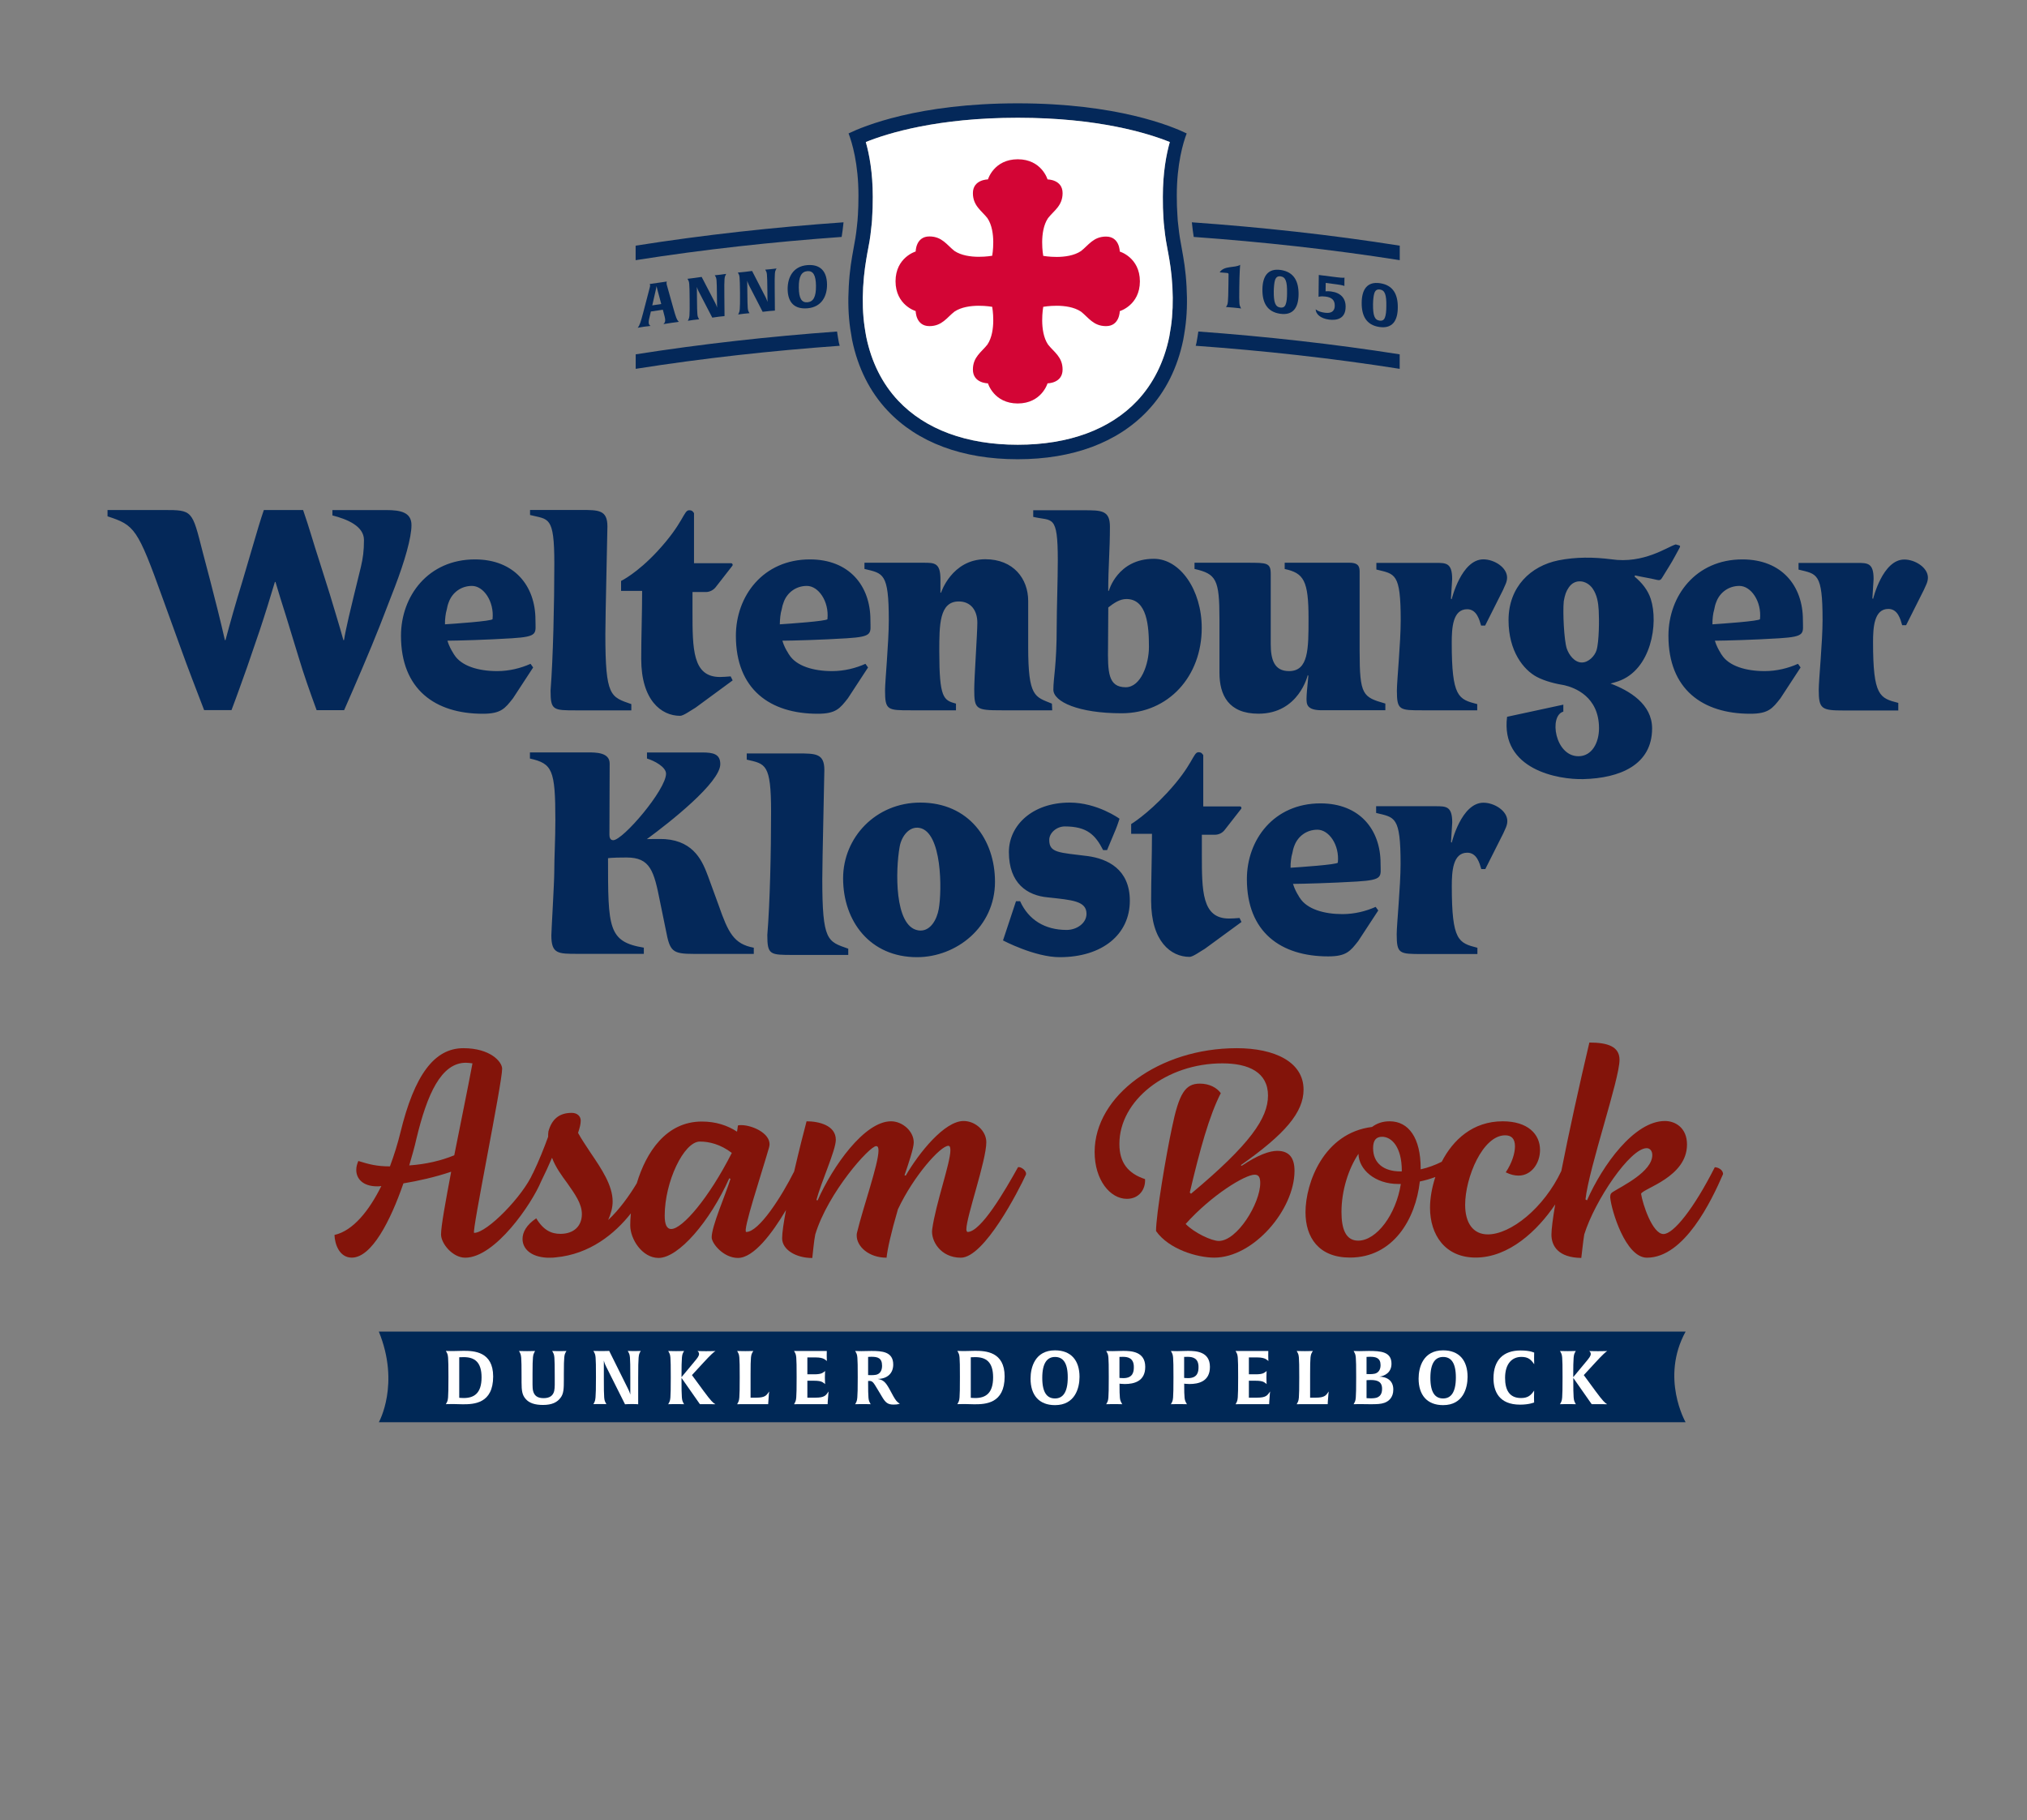 <?xml version="1.0" encoding="utf-8"?>
<!-- Generator: Adobe Illustrator 25.2.3, SVG Export Plug-In . SVG Version: 6.00 Build 0)  -->
<svg version="1.1" id="Ebene_1" xmlns="http://www.w3.org/2000/svg" xmlns:xlink="http://www.w3.org/1999/xlink" x="0px" y="0px"
	 viewBox="0 0 334.04 300" style="enable-background:new 0 0 334.04 300;" xml:space="preserve">
<rect x="0" y="0" width="334.04" height="300" fill="#808080" stroke="none"/>
<style type="text/css">
	.st0{fill:#042859;}
	.st1{fill:#FFFFFF;}
	.st2{fill:#D30535;}
	.st3{fill:#83140A;}
	.st4{fill:#002856;}
	.st5{fill:#E28F2A;}
	.st6{fill:#8C734B;}
	.st7{fill:#0069B4;}
	.st8{fill:#E18409;}
	.st9{fill:#623820;}
	.st10{fill:#E9B528;}
	.st11{fill:#A89A77;}
	.st12{fill:#2B6F4C;}
	.st13{fill:#008244;}
	.st14{fill:#006EAB;}
</style>
<g id="weiss-ueberdruck_3_">
	<g>
		<g>
			<path class="st0" d="M110.6,53.22c-0.71,0.1-1.29,0.2-1.28,0.2c0.12-0.11,0.31-0.29,0.3-0.66c0-0.3-0.13-0.75-0.28-1.31
				c-0.04-0.13-0.07-0.26-0.11-0.4c-0.66,0.09-1.31,0.19-1.97,0.29c-0.03,0.14-0.07,0.28-0.1,0.42c-0.14,0.6-0.28,1.09-0.26,1.39
				c0,0.36,0.19,0.5,0.31,0.56c0,0-0.45,0.05-1.09,0.14c-0.66,0.1-1.04,0.18-1.04,0.17c0.36-0.4,0.52-1.02,0.9-2.43
				c0.37-1.4,0.74-2.81,1.1-4.21c0.03-0.12,0.06-0.24,0.05-0.37c-0.01-0.13-0.04-0.18-0.07-0.2c0.95-0.14,1.9-0.27,2.84-0.41
				c0,0.01-0.06,0.08-0.06,0.21c0,0.13,0.02,0.24,0.05,0.36c0.36,1.3,0.73,2.59,1.09,3.89c0.37,1.31,0.54,1.88,0.9,2.18
				C111.87,53.06,111.37,53.11,110.6,53.22 M108.36,47.83c-0.11-0.4-0.15-0.62-0.16-0.68c-0.01,0.05-0.04,0.26-0.15,0.73
				c-0.19,0.82-0.37,1.63-0.56,2.45c0.49-0.07,0.99-0.14,1.48-0.22C108.77,49.35,108.57,48.59,108.36,47.83"/>
			<path class="st0" d="M119.58,45.32c-0.18,0.36-0.24,0.46-0.21,3.37l0.03,3.41c0,0-0.27,0.02-0.87,0.09
				c-0.65,0.08-1.15,0.16-1.15,0.16c-0.75-1.45-1.5-2.9-2.26-4.35c-0.17-0.33-0.26-0.69-0.28-0.71l0.02,1.97
				c0.02,2.82,0.07,2.85,0.27,3.22c0.03,0.05,0.06,0.1,0.09,0.15c0,0-0.29,0.02-0.93,0.1c-0.67,0.09-0.95,0.14-0.94,0.14
				c0.03-0.06,0.05-0.12,0.09-0.17c0.17-0.36,0.24-0.47,0.21-3.38c-0.02-2.82-0.07-2.86-0.27-3.22c-0.03-0.05-0.06-0.1-0.09-0.15
				c-0.01,0,0.36-0.03,1.23-0.15c0.73-0.1,1.11-0.16,1.11-0.16c0.75,1.45,1.5,2.9,2.26,4.35c0.18,0.35,0.26,0.66,0.28,0.71
				l-0.02-1.96c-0.03-2.82-0.06-2.86-0.27-3.22c-0.03-0.05-0.06-0.1-0.09-0.15c0,0,0.28-0.02,0.93-0.1
				c0.67-0.08,0.95-0.13,0.95-0.13C119.64,45.2,119.61,45.26,119.58,45.32"/>
			<path class="st0" d="M127.88,44.41c-0.18,0.36-0.24,0.46-0.21,3.37l0.03,3.41c0,0-0.27,0.01-0.87,0.07
				c-0.65,0.07-1.15,0.13-1.15,0.13c-0.75-1.47-1.5-2.93-2.26-4.39c-0.16-0.33-0.27-0.69-0.28-0.72c0.01,0.66,0.01,1.31,0.02,1.97
				c0.03,2.82,0.06,2.86,0.27,3.22c0.03,0.06,0.06,0.1,0.09,0.15c0,0-0.29,0.02-0.93,0.09c-0.67,0.08-0.94,0.12-0.95,0.12
				c0.03-0.06,0.06-0.11,0.09-0.17c0.17-0.36,0.24-0.46,0.22-3.37c-0.03-2.82-0.07-2.86-0.27-3.22c-0.03-0.05-0.06-0.1-0.09-0.15
				c0,0,0.36-0.02,1.24-0.12c0.74-0.08,1.11-0.14,1.11-0.14c0.75,1.46,1.51,2.92,2.26,4.39c0.17,0.35,0.26,0.66,0.28,0.72
				l-0.02-1.96c-0.03-2.82-0.07-2.86-0.27-3.22c-0.03-0.05-0.06-0.1-0.09-0.15c0,0,0.29-0.01,0.93-0.08
				c0.68-0.07,0.95-0.11,0.95-0.11C127.94,44.3,127.91,44.36,127.88,44.41"/>
			<path class="st0" d="M133.09,50.81c-2.17,0.19-3.27-0.96-3.29-3.16c-0.01-1.87,0.84-3.74,3.2-3.95c2.16-0.19,3.27,0.99,3.29,3.19
				C136.31,48.75,135.45,50.6,133.09,50.81 M133.04,44.69c-0.98,0.09-1.42,0.92-1.4,2.71c0.02,1.79,0.46,2.5,1.43,2.42
				c0.98-0.09,1.42-0.92,1.4-2.7C134.45,45.33,134,44.61,133.04,44.69"/>
			<path class="st0" d="M203.29,50.7c-0.86-0.08-1.25-0.09-1.25-0.09c0.03-0.06,0.06-0.11,0.1-0.17c0.21-0.37,0.26-0.44,0.3-3.55
				l0.02-1.66c0-0.14-0.03-0.22-0.27-0.24c-0.4-0.03-0.79-0.07-1.19-0.1c0.69-1.15,2.57-0.7,3.37-1.24c0,0-0.12,1.37-0.14,3.76
				c-0.03,2.77,0,2.82,0.21,3.26c0.03,0.06,0.06,0.12,0.09,0.18C204.54,50.84,204.17,50.78,203.29,50.7"/>
			<path class="st0" d="M219.04,52.68c-1.43-0.18-2.23-0.94-2.22-1.71c0,0,0.38,0.44,1.57,0.58c1.29,0.16,1.57-0.54,1.57-1.16
				c0.02-0.88-0.45-1.38-1.51-1.51c-0.86-0.11-1.16,0.05-1.16,0.05l0.04-3.61c0.98,0.12,1.95,0.24,2.92,0.37
				c1.17,0.15,1.32,0.07,1.32,0.06c0,0-0.02,0.2-0.02,0.67c-0.01,0.52,0,0.72,0,0.72c0,0-0.16-0.13-1.32-0.28
				c-0.58-0.08-1.17-0.15-1.76-0.23c0,0.47-0.01,0.93-0.02,1.39c0,0,0.28-0.06,0.91,0.02c1.55,0.2,2.41,1.09,2.39,2.53
				C221.75,52.55,220.29,52.83,219.04,52.68"/>
			<path class="st0" d="M227.3,53.89c-2.14-0.32-2.93-1.85-2.9-4.03c0.03-2.07,0.84-3.51,3.04-3.18c2.16,0.33,2.94,1.86,2.91,4.04
				C230.33,52.8,229.51,54.22,227.3,53.89 M227.42,47.72c-0.49-0.07-0.77,0.12-0.94,0.61c-0.13,0.43-0.2,1.08-0.21,1.79
				c-0.02,1.88,0.25,2.6,1.05,2.72c0.48,0.07,0.76-0.1,0.91-0.51c0.17-0.43,0.23-1.11,0.23-1.89
				C228.49,48.57,228.22,47.84,227.42,47.72"/>
			<path class="st0" d="M210.94,51.71c-2.14-0.32-2.93-1.85-2.9-4.03c0.03-2.07,0.84-3.51,3.04-3.18c2.16,0.33,2.94,1.86,2.92,4.04
				C213.97,50.63,213.15,52.04,210.94,51.71 M211.06,45.55c-0.49-0.07-0.77,0.12-0.94,0.61c-0.13,0.43-0.19,1.08-0.21,1.8
				c-0.02,1.88,0.25,2.6,1.05,2.72c0.48,0.07,0.76-0.1,0.91-0.51c0.17-0.42,0.23-1.11,0.23-1.89
				C212.13,46.39,211.86,45.67,211.06,45.55"/>
			<path class="st0" d="M138.24,56.46c-0.12-0.62-0.21-1.21-0.3-1.82c-11.09,0.81-22.16,2.03-33.18,3.76v2.39
				c11.17-1.76,22.38-2.99,33.62-3.8C138.33,56.82,138.28,56.65,138.24,56.46"/>
			<path class="st0" d="M139.01,36.64c-11.45,0.81-22.88,2.05-34.26,3.85v2.39c11.28-1.78,22.61-3.01,33.95-3.83
				C138.82,38.33,138.92,37.54,139.01,36.64"/>
			<path class="st0" d="M197.18,56.46c0.12-0.62,0.21-1.21,0.3-1.82c11.09,0.81,22.16,2.03,33.18,3.76v2.39
				c-11.17-1.76-22.38-2.99-33.62-3.8C197.1,56.82,197.14,56.65,197.18,56.46"/>
			<path class="st0" d="M196.41,36.64c11.45,0.81,22.88,2.05,34.26,3.85v2.39c-11.28-1.78-22.61-3.01-33.95-3.83
				C196.61,38.33,196.5,37.54,196.41,36.64"/>
			<path class="st0" d="M195.54,47.24c-0.15-2.8-0.48-4.54-0.78-6.23c-0.22-1.17-0.43-2.32-0.57-3.74
				c-0.07-0.55-0.14-1.17-0.16-1.84c-0.07-0.92-0.1-1.98-0.1-3.19c0-5.28,1.06-8.75,1.63-10.25c-2.46-1.19-11.48-4.96-27.86-4.96
				c-16.38,0-25.4,3.77-27.86,4.96c0.57,1.5,1.63,4.96,1.63,10.25c0,1.21-0.03,2.27-0.09,3.19c-0.03,0.67-0.1,1.29-0.16,1.84
				c-0.14,1.43-0.35,2.58-0.57,3.74c-0.3,1.68-0.63,3.43-0.78,6.23c-0.14,2.44-0.07,4.78,0.25,6.96c0.1,0.63,0.19,1.22,0.3,1.82
				c0.94,4.57,2.91,8.55,5.86,11.67c4.94,5.24,12.33,8,21.4,8h0.02h0.02c9.07,0,16.47-2.76,21.41-8c2.95-3.12,4.92-7.09,5.86-11.67
				c0.11-0.6,0.21-1.19,0.3-1.82C195.61,52.01,195.68,49.68,195.54,47.24 M192.97,53.8c-0.09,0.58-0.18,1.14-0.28,1.71
				c-0.86,4.17-2.64,7.72-5.27,10.53c-4.48,4.75-11.29,7.26-19.68,7.26h-0.02h-0.02c-8.39,0-15.2-2.51-19.68-7.26
				c-2.64-2.81-4.41-6.36-5.27-10.53c-0.1-0.57-0.2-1.13-0.28-1.71c-0.28-1.94-0.36-4.11-0.23-6.46c0.15-2.56,0.44-4.17,0.71-5.74
				l0.03-0.13c0.21-1.07,0.45-2.33,0.59-3.83c0.07-0.59,0.15-1.25,0.16-1.9c0.07-0.88,0.1-1.93,0.1-3.3c0-4-0.58-7.03-1.15-9.03
				c3.62-1.46,11.82-4,25.05-4c13.23,0,21.43,2.54,25.05,4c-0.57,2-1.15,5.03-1.15,9.03c0,1.37,0.02,2.41,0.09,3.3
				c0.02,0.64,0.09,1.31,0.16,1.9c0.15,1.5,0.39,2.77,0.59,3.83l0.03,0.13c0.28,1.57,0.57,3.18,0.71,5.74
				C193.33,49.69,193.25,51.86,192.97,53.8"/>
			<path class="st1" d="M192.97,53.8c-0.09,0.58-0.18,1.14-0.28,1.71c-0.86,4.17-2.64,7.72-5.27,10.53
				c-4.48,4.75-11.29,7.26-19.68,7.26h-0.02h-0.02c-8.39,0-15.2-2.51-19.68-7.26c-2.64-2.81-4.41-6.36-5.27-10.53
				c-0.1-0.57-0.2-1.13-0.28-1.71c-0.28-1.94-0.36-4.11-0.23-6.46c0.15-2.56,0.44-4.17,0.71-5.74l0.03-0.13
				c0.21-1.07,0.45-2.33,0.59-3.83c0.07-0.59,0.15-1.25,0.16-1.9c0.07-0.88,0.1-1.93,0.1-3.3c0-4-0.58-7.03-1.15-9.03
				c3.62-1.46,11.82-4,25.05-4c13.23,0,21.43,2.54,25.05,4c-0.57,2-1.15,5.03-1.15,9.03c0,1.37,0.02,2.41,0.09,3.3
				c0.02,0.64,0.09,1.31,0.16,1.9c0.15,1.5,0.39,2.77,0.59,3.83l0.03,0.13c0.28,1.57,0.57,3.18,0.71,5.74
				C193.33,49.68,193.25,51.86,192.97,53.8"/>
			<path class="st2" d="M163.51,42.15c0,0-3.95,0.73-6.22-0.79c-1.24-0.97-2.04-2.39-4.13-2.39c-2.26,0-2.26,2.48-2.26,2.48
				s-3.31,0.97-3.32,4.91c0.01,3.94,3.32,4.91,3.32,4.91s0,2.48,2.26,2.48c2.09,0,2.88-1.42,4.13-2.39
				c2.26-1.52,6.22-0.79,6.22-0.79s0.73,3.96-0.79,6.22c-0.97,1.24-2.39,2.04-2.39,4.12c0,2.27,2.48,2.27,2.48,2.27
				s0.97,3.31,4.91,3.32c3.94-0.01,4.91-3.32,4.91-3.32s2.48,0,2.48-2.27c0-2.08-1.42-2.88-2.4-4.12c-1.51-2.26-0.79-6.22-0.79-6.22
				s3.95-0.73,6.22,0.79c1.24,0.97,2.04,2.39,4.13,2.39c2.26,0,2.26-2.47,2.26-2.47s3.31-0.97,3.32-4.91
				c-0.01-3.94-3.32-4.91-3.32-4.91s0-2.47-2.26-2.47c-2.08,0-2.88,1.42-4.13,2.39c-2.27,1.52-6.22,0.79-6.22,0.79
				s-0.73-3.96,0.79-6.22c0.97-1.24,2.4-2.04,2.4-4.12c0-2.26-2.48-2.26-2.48-2.26s-0.97-3.32-4.91-3.32
				c-3.94,0.01-4.91,3.32-4.91,3.32s-2.48,0-2.48,2.26c0,2.08,1.42,2.88,2.39,4.12C164.24,38.19,163.51,42.15,163.51,42.15"/>
			<path class="st0" d="M212.75,141.74c0.05-0.43,0.12-0.81,0.22-1.12c0.07-0.43,0.19-0.88,0.36-1.29c0.58-1.5,1.99-2.58,3.78-2.58
				c1.89,0,3.66,2.51,3.36,5.42c-0.03,0.34-6.57,0.77-7.79,0.85C212.67,142.61,212.69,142.18,212.75,141.74 M205.48,144.89
				c0,8.76,5.6,12.74,13.4,12.74c2.99,0,3.64-0.86,4.95-2.53l3.3-5.04l-0.43-0.59c-1.6,0.71-3.47,1.19-5.48,1.19
				c-3.01,0-5.84-0.81-7.01-2.67c-0.05-0.07-0.15-0.19-0.22-0.36c-0.26-0.4-0.63-1.06-0.91-1.95c1.66-0.01,6.44-0.14,10.56-0.39
				c4.43-0.28,3.87-0.78,3.87-3.01c0-5.54-3.44-9.87-9.9-9.87C209.92,132.41,205.48,138.4,205.48,144.89 M239.24,138.88l-0.12-0.08
				l0.2-3.24c0-2.68-1-2.68-2.74-2.68h-9.8v1.11c3.07,0.75,4.03,0.5,4.03,8.39c0,3.65-0.64,10.01-0.64,11.6
				c0,3.26,0.44,3.26,4.26,3.26h9.04v-1.03c-3.1-0.8-4.22-1.12-4.22-10.14c0-2.43,0.16-5.53,2.55-5.53c1.59,0,2.03,1.76,2.31,2.7
				h0.66l2.96-5.88c0.28-0.67,0.67-1.27,0.67-2.04c0-1.69-2.15-3.02-3.94-3.02C240.82,132.31,239.24,138.88,239.24,138.88
				 M166.26,140.43c0,5.17,3.02,7.16,6.39,7.47c4.07,0.44,6.4,0.6,6.4,2.71c0,1.59-1.66,2.66-3.27,2.66c-3.61,0-6.28-1.67-7.67-4.73
				h-0.68l-2.14,6.46c0,0,5.22,2.76,9.34,2.76c7.02,0,11.56-3.74,11.56-9.3c0-5.25-3.74-6.92-6.92-7.36
				c-4.78-0.6-6.36-0.52-6.36-2.66c0-1.19,1.24-2.23,2.57-2.23c3.65,0,5.03,1.39,6.31,3.9h0.65l1.43-3.42
				c0.24-0.56,0.62-1.75,0.62-1.75s-3.65-2.66-8.21-2.66C170.1,132.28,166.26,136.06,166.26,140.43 M151.27,153.33
				c-3.91-0.7-3.7-9.95-3.01-13.78c0.31-1.74,1.58-3.4,3.26-3.1c3.74,0.67,3.73,10.32,3.18,13.37c-0.31,1.73-1.32,3.55-2.99,3.55
				C151.57,153.37,151.42,153.36,151.27,153.33 M138.94,144.76c0,7.09,4.45,13,12.18,13c6.48,0,12.85-4.96,12.85-12.43
				c0-6.97-4.33-13.05-12.3-13.05C144.3,132.28,138.94,138.05,138.94,144.76 M123.06,124.18v1.02c3.07,0.72,4.01,0.62,4.01,8.58
				c0,6.6-0.18,14.94-0.62,20.33c0,3.28,0.44,3.28,4.29,3.28h9.05v-1.03c-3.42-1.2-4.28-1.21-4.28-11.49
				c0-3.08,0.34-16.82,0.34-17.97c0-2.72-1.43-2.72-4.39-2.72H123.06z M106.62,124.01v1.01c1.2,0.36,3.14,1.38,3.14,2.5
				c0,2.64-7.09,10.96-8.71,10.96c-0.52,0-0.62-0.52-0.62-0.88c0-3.92,0.04-7.91,0.04-11.75c0-1.84-2.24-1.84-3.6-1.84h-9.54v1.01
				c3.67,0.84,4.19,1.79,4.19,10.14c0,3.28-0.18,6.06-0.18,8.58c0,1.72-0.48,9.71-0.48,10.43c0,3.04,1.08,3.04,4.32,3.04h10.92
				v-1.02c-5.9-0.97-5.9-3.27-5.9-14.74c0,0,0.43-0.12,3.06-0.12c3.91,0,4.51,2.21,5.52,7.33l0.96,4.68
				c0.66,3.48,1.04,3.88,4.66,3.88h9.82v-1.02c-3.29-0.61-4.21-2.46-5.81-7.05l-1.72-4.71c-0.85-2.24-2.15-5.78-7.1-6.14
				c-0.74-0.05-2.99,0-2.99,0c3.76-2.75,12.1-9.32,12.1-12.36c0-1.68-1.2-1.92-2.95-1.92H106.62z M192.31,130.7
				c-3.3,3.56-5.9,5.12-5.9,5.12v1.61h3.43c0,3.6-0.14,7.44-0.14,11.03c0,6.71,3.26,9.25,6.33,9.25c0.55,0,1.74-0.88,2.52-1.33
				l6.04-4.42l-0.32-0.66c-0.57,0.05-1.33,0.09-1.74,0.09c-4.47,0-4.47-4.55-4.47-10.67v-3.14h2.15c0.63,0,1.23-0.29,1.61-0.79
				l2.71-3.47c0.13-0.17,0.01-0.41-0.2-0.41h-6.04v-8.45c-0.19-0.28-0.32-0.48-0.8-0.48C196.6,124.01,196.63,126.05,192.31,130.7
				 M211.71,92.76v1.02c3.14,0.68,3.93,1.89,3.93,8.14c0,5.08,0,8.69-3.22,8.69c-2.46,0-3.01-1.94-3.01-4.49V94.6
				c0-1.85-0.62-1.85-3.83-1.85h-8.73v1.02c3.59,0.83,4.11,1.71,4.11,8.3v8.81c0,3.65,1.47,6.75,6.43,6.75
				c6.66,0,8.12-6.36,8.12-6.36l0.1,0.12c-0.2,1.95-0.3,3.22-0.3,3.73c0,0.91,0,1.94,2.5,1.94h10.49v-1.1
				c-3.73-1.07-4.24-1.36-4.24-8.66V94.36c0-0.76,0-1.61-1.66-1.61H211.71z M73.4,101.61c0.05-0.43,0.12-0.82,0.22-1.13
				c0.07-0.43,0.19-0.89,0.36-1.3c0.58-1.52,2-2.61,3.8-2.61c1.9,0,3.68,2.54,3.39,5.47c-0.04,0.34-6.62,0.78-7.84,0.86
				C73.32,102.5,73.34,102.06,73.4,101.61 M66.08,104.79c0,8.83,5.63,12.85,13.48,12.85c3.01,0,3.66-0.87,4.98-2.55l3.32-5.08
				l-0.43-0.6c-1.61,0.72-3.49,1.2-5.52,1.2c-3.03,0-5.87-0.82-7.05-2.69c-0.04-0.07-0.14-0.19-0.22-0.36
				c-0.26-0.41-0.63-1.07-0.91-1.96c1.68-0.01,6.48-0.14,10.62-0.4c4.46-0.28,3.89-0.79,3.89-3.04c0-5.59-3.47-9.96-9.97-9.96
				C70.56,92.2,66.08,98.24,66.08,104.79 M128.59,101.61c0.05-0.43,0.12-0.82,0.22-1.13c0.07-0.43,0.2-0.89,0.36-1.3
				c0.58-1.52,2-2.61,3.8-2.61c1.9,0,3.68,2.54,3.39,5.47c-0.04,0.34-6.62,0.78-7.85,0.86C128.51,102.5,128.54,102.06,128.59,101.61
				 M121.27,104.79c0,8.83,5.63,12.85,13.48,12.85c3.01,0,3.66-0.87,4.98-2.55l3.32-5.08l-0.43-0.6c-1.61,0.72-3.49,1.2-5.51,1.2
				c-3.03,0-5.87-0.82-7.05-2.69c-0.05-0.07-0.14-0.19-0.22-0.36c-0.27-0.41-0.64-1.07-0.91-1.96c1.68-0.01,6.48-0.14,10.62-0.4
				c4.45-0.28,3.89-0.79,3.89-3.04c0-5.59-3.47-9.96-9.97-9.96C125.75,92.2,121.27,98.24,121.27,104.79 M239.23,98.76l-0.12-0.08
				l0.2-3.23c0-2.68-0.99-2.68-2.74-2.68h-9.75v1.1c3.06,0.76,4.01,0.5,4.01,8.37c0,3.65-0.63,9.99-0.63,11.58
				c0,3.25,0.44,3.25,4.25,3.25h8.99v-1.02c-3.09-0.8-4.2-1.12-4.2-10.12c0-2.43,0.16-5.52,2.54-5.52c1.59,0,2.02,1.76,2.3,2.7h0.66
				l2.95-5.87c0.27-0.68,0.67-1.27,0.67-2.04c0-1.69-2.13-3.01-3.91-3.01C240.81,92.2,239.23,98.76,239.23,98.76 M282.27,101.61
				c0.05-0.43,0.12-0.82,0.22-1.13c0.07-0.43,0.19-0.89,0.36-1.3c0.58-1.52,2-2.61,3.8-2.61c1.9,0,3.68,2.54,3.39,5.47
				c-0.03,0.34-6.61,0.78-7.84,0.86C282.19,102.5,282.22,102.06,282.27,101.61 M274.95,104.79c0,8.83,5.64,12.85,13.48,12.85
				c3.01,0,3.66-0.87,4.98-2.55l3.32-5.08l-0.43-0.6c-1.61,0.72-3.49,1.2-5.51,1.2c-3.04,0-5.88-0.82-7.06-2.69
				c-0.05-0.07-0.15-0.19-0.22-0.36c-0.26-0.41-0.63-1.07-0.91-1.96c1.67-0.01,6.48-0.14,10.62-0.4c4.46-0.28,3.89-0.79,3.89-3.04
				c0-5.59-3.47-9.96-9.97-9.96C279.43,92.2,274.95,98.24,274.95,104.79 M308.68,98.7l-0.12-0.07l0.2-3.2
				c0-2.65-0.98-2.65-2.71-2.65h-9.66v1.1c3.03,0.75,3.96,0.49,3.96,8.3c0,3.61-0.63,9.9-0.63,11.47c0,3.22,0.43,3.45,4.2,3.45h8.91
				v-1.25c-3.06-0.79-4.16-1.11-4.16-10.02c0-2.39,0.16-5.47,2.52-5.47c1.58,0,2,1.73,2.28,2.68h0.65l2.92-5.81
				c0.28-0.67,0.67-1.26,0.67-2.03c0-1.66-2.12-2.98-3.88-2.98C310.24,92.2,308.68,98.7,308.68,98.7 M155.08,97.68h-0.1v-2.23
				c0-2.7-1.01-2.7-2.74-2.7h-9.78v1.02c3.07,0.76,4.01,0.58,4.01,8.46c0,3.65-0.62,10.04-0.62,11.59c0,3.25,0.44,3.25,4.25,3.25
				h7.44v-1.1c-2.05-0.56-2.75-0.88-2.75-8.62c0-4.33,0-8.22,3.21-8.22c1.98,0,3.06,1.47,3.06,3.49c0,1.79-0.51,9.05-0.51,10.96
				c0,3.34,0.26,3.49,4.58,3.49h8.27l-0.05-1.1c-2.8-1.15-3.91-1.04-3.91-9.34v-7.59c0-3.65-2.42-6.87-7.08-6.87
				C156.84,92.2,155.08,97.68,155.08,97.68 M258.19,106.87c-0.44-1.36-0.67-5.95-0.49-7.76c0.18-1.04,0.38-1.65,0.83-2.29
				c0.98-1.47,2.9-1.26,3.93,0.18c0.75,1.1,0.93,2.36,1,3.6c0.09,1.41,0.07,5.2-0.36,6.57c-0.3,0.97-1.33,2.02-2.42,2.02
				C259.47,109.19,258.54,107.93,258.19,106.87 M265.53,92.18c-2.89-0.37-5.84-0.4-8.73,0.18c-4.5,0.92-8.2,4.31-8.2,9.86
				c0,5.1,2.46,8.18,4.67,9.35c1.35,0.71,3.08,1.13,4.54,1.37c1.64,0.38,5.7,1.84,5.7,7.09c0,2.39-1.17,4.61-3.39,4.61
				c-3.88,0-4.89-6.68-2.49-7.35v-1.15l-9.27,2c-1.1,8.71,8.43,10.38,12.58,10.27c6.01-0.15,11.32-2.34,11.32-8.36
				c0-4.01-3.76-6.24-6.85-7.39c0.42-0.11,0.84-0.23,1.25-0.37c5.46-1.87,6.68-9.54,5.38-13.57c-0.48-1.48-1.47-2.69-2.67-3.69
				c0.04-0.07,0.06-0.13,0.06-0.2c1.53,0.35,2.14,0.39,3.66,0.75c0.38,0.09,0.6,0.02,0.79-0.31c0.73-1.23,1.52-2.38,2.18-3.64
				c1-1.92,1.12-1.59,0.09-1.9C274.75,90.15,270.87,92.97,265.53,92.18 M182.6,106.44l0.04-6.32c0.9-0.71,1.89-1.39,2.98-1.39
				c3.45,0,3.72,4.53,3.72,7.91c0,2.82-1.33,6.63-3.83,6.63C182.6,113.26,182.54,110.8,182.6,106.44 M170.27,84.1v1.09
				c3.12,0.75,4.05-0.57,4.05,7.13c0,3.26-0.18,8.12-0.18,10.86c0,6.59-0.55,8.46-0.55,10.49c0,1.99,4.15,3.89,11.23,3.89
				c7.78,0,13.22-6.12,13.22-14.06c0-6.27-3.57-11.4-7.89-11.4c-6,0-7.42,5.28-7.42,5.28h-0.1c0-3.91,0.28-6.67,0.28-10.58
				c0-2.7-1.4-2.7-4.33-2.7H170.27z M108.32,90.88c-3.35,3.61-5.97,4.87-5.97,4.87v1.64h3.47c0,3.66-0.15,7.56-0.15,11.2
				c0,6.81,3.3,9.39,6.41,9.39c0.55,0,1.76-0.89,2.55-1.35l6.11-4.49l-0.33-0.66c-0.58,0.05-1.35,0.1-1.76,0.1
				c-4.53,0-4.53-4.62-4.53-10.83v-3.17h2.18c0.64,0,1.24-0.3,1.64-0.8l2.75-3.53c0.13-0.17,0.01-0.42-0.21-0.42h-6.11v-8.25
				c-0.19-0.29-0.32-0.48-0.8-0.48C112.65,84.09,112.69,86.16,108.32,90.88 M54.78,84.05v0.9c2.43,0.62,5.2,1.76,5.2,4.05
				c0,1.82-0.17,3-0.51,4.45l-1.2,4.91c-0.28,1.12-1.32,5.43-1.58,7.14h-0.1c-0.69-2.51-1.49-5.03-2.23-7.54l-1.73-5.48
				c-1.02-3.11-1.61-5.33-2.68-8.42h-6.47c-0.5,1.45-1.12,3.5-1.92,6.27L39.89,96c-0.98,3.15-1.99,6.74-2.73,9.5h-0.1
				c-0.74-3.27-1.57-6.51-2.41-9.77l-1.26-4.79c-1.74-6.84-1.64-6.88-6.42-6.88h-0.18h-9.07v1.04c4.47,1.46,4.93,1.94,9.12,13.59
				l2.89,7.98c1.3,3.63,2.6,6.94,3.91,10.37h4.51c0.88-2.31,1.72-4.71,2.55-7.02l2.09-6.1c0.88-2.64,1.72-5.35,2.51-8h0.1
				c0.56,1.9,1.12,3.69,1.72,5.57l2.05,6.7c0.88,2.96,1.93,5.91,3.01,8.86h4.53c1.79-4.07,4.27-9.81,5.9-13.96l2.45-6.33
				c1.64-4.27,2.75-8.16,2.75-10.21c0-2.1-1.76-2.48-4.13-2.48H54.78z M87.35,84.05v0.83c3.04,0.78,4,0.06,4,7.99
				c0,6.6-0.2,15.54-0.62,20.94c0,3.27,0.42,3.27,4.28,3.27h9.03v-1.03c-3.42-1.2-4.28-1.2-4.28-11.52c0-3.03,0.34-16.63,0.34-17.76
				c0-2.72-1.44-2.72-4.38-2.72H87.35z"/>
		</g>
	</g>
</g>
<g>
	<path class="st3" d="M167.76,192.38c-2.16,3.88-6.1,10.67-8.31,10.67c-0.1,0-0.2-0.2-0.2-0.44c0-2.07,3.29-11.31,3.29-14.36
		c0-1.87-1.82-3.49-3.74-3.49c-3.15,0-7.33,5.21-9.54,9l-0.2-0.05c0.64-1.87,1.52-4.47,1.52-5.41c0-1.87-1.87-3.49-3.74-3.49
		c-4.38,0-9.59,7.38-12.1,13.03l-0.2-0.05c0.79-3,3.2-8.21,3.2-9.93c0-2.41-2.85-3.05-4.82-3.05c-0.41,1.5-1.24,4.79-2.05,8.28
		c-2.09,4.16-5.79,9.96-7.89,9.96c-0.69,0,2.56-9.74,3.74-13.87c0.05-0.2,0.1-0.39,0.1-0.59c0-1.87-2.9-3.15-4.67-3.15
		c-0.15,0-0.34,0-0.54,0.05l-0.15,1.03c-1.57-1.03-3.49-1.67-5.8-1.67c-5.9,0-9.19,5.08-10.72,10.17c-1.19,1.99-2.91,4.4-4.72,6.06
		c0.44-0.98,0.74-2.02,0.74-3.05c0-2.66-1.82-5.36-3.59-7.97c-0.74-1.13-1.52-2.26-2.11-3.34c0.25-0.74,0.44-1.43,0.44-2.02
		c0-0.74-0.59-1.28-1.48-1.28c-2.11,0-3.29,1.08-3.84,3.05c-0.05,0.3-0.05,0.54-0.05,0.89c-0.66,1.81-1.51,3.97-2.49,5.99
		c-0.01,0-0.02,0-0.02,0.01c-1.62,3.74-7.52,9.84-9.69,9.84c-0.44,0,4.62-24.64,4.62-27.05c0-1.13-1.92-3.39-6.39-3.39
		c-4.77,0-8.06,4.38-10.38,13.92c-0.44,1.82-1.03,3.69-1.72,5.56c-2.16,0-3.44-0.34-5.21-0.89c-0.2,0.49-0.34,0.93-0.34,1.48
		c0,1.43,1.08,2.7,3.44,2.7c0.2,0,0.39,0,0.69-0.05c-2.02,4.08-4.67,7.38-7.72,8.06c0.05,1.57,0.84,3.74,2.85,3.74
		c3.29,0,6.39-6.1,8.51-12.24c2.36-0.39,5.26-1.03,7.87-1.92c-0.93,4.92-1.67,9-1.67,10.33c0,1.52,1.92,3.84,3.98,3.84
		c4.93,0,10.97-8.86,12.5-12.55c0.65-1.31,1.27-2.66,1.81-3.92c0.59,1.57,1.57,2.9,2.51,4.18c1.23,1.77,2.41,3.34,2.41,5.11
		c0,1.92-1.28,3.25-3.54,3.25c-1.48,0-2.8-0.59-3.98-2.56c-1.62,1.08-2.26,2.31-2.26,3.39c0,1.57,1.28,2.95,4.03,3.1
		c0.1,0,0.2,0,0.29,0h0.2c0.29,0,0.64,0,0.93-0.05c5.66-0.52,9.77-3.91,12.4-7.25c-0.07,0.71-0.1,1.38-0.1,1.98
		c0,2.26,1.97,5.36,4.67,5.36c3.29,0,8.46-6,11.65-13.13l0.2,0.1c-0.84,2.7-3.1,7.77-3.1,9.64c0,0.98,1.92,3.39,4.33,3.39
		c2.6,0,5.63-4.04,7.92-7.9c-0.38,2.02-0.64,3.73-0.64,4.66c0,1.87,2.26,3.25,4.97,3.25c0.1-0.74,0.25-2.7,0.49-3.88
		c2.11-6.93,8.95-14.56,10.03-14.56c0.29,0,0.39,0.25,0.39,0.74c0,2.21-2.51,9.25-3.54,13.52c-0.05,0.15-0.05,0.34-0.05,0.49
		c0,1.77,1.97,3.64,4.92,3.64c0.15-1.38,0.69-3.93,1.87-7.97c2.61-5.56,7.03-10.47,8.31-10.47c0.25,0,0.34,0.25,0.34,0.74
		c0,2.11-2.41,8.75-3,13.03c-0.25,1.87,1.38,4.67,4.72,4.67c3.88,0,9.54-11.11,10.72-13.67
		C169.28,193.02,168.25,192.23,167.76,192.38z M74.86,190.41c-2.16,0.89-4.67,1.48-7.42,1.67c0.44-1.52,0.89-3.05,1.18-4.38
		c1.77-7.38,4.08-12.54,8.16-12.54c0.34,0,0.69,0.05,1.08,0.1C77.08,179.45,75.9,185.15,74.86,190.41z M110.62,202.56
		c-0.79,0-1.08-0.84-1.08-2.21c0-5.56,3.15-12.2,5.8-12.2c1.52,0,3.39,0.44,5.26,1.87C116.81,197.49,112.44,202.56,110.62,202.56z"
		/>
	<path class="st3" d="M214.82,179.59c0-4.57-4.77-6.83-11.02-6.83c-12.74,0-23.41,7.82-23.41,17.11c0,4.62,2.56,7.72,5.31,7.72
		c2.02,0,3.1-1.57,3-3.25c-2.8-0.93-4.23-2.7-4.23-5.8c0-7.18,7.72-13.28,16.97-13.28c4.33,0,7.52,1.47,7.52,5.31
		c0,3.69-2.9,8.01-12.69,16.18l-0.2-0.2c1.67-7.08,3.2-12.64,5.11-16.38c-0.64-0.89-1.87-1.57-3.44-1.57
		c-2.41,0-3.44,1.57-4.62,7.33c-0.93,4.33-2.61,14.21-2.61,16.97c2.11,3,6.79,4.38,9.59,4.38c6.49,0,13.23-7.92,13.23-14.31
		c0-2.02-0.79-3.29-2.85-3.29c-1.23,0-3.15,0.64-5.85,2.46l-0.15-0.1C211.77,186.92,214.82,183.33,214.82,179.59z M206.75,193.61
		c0.69,0,0.93,0.44,0.93,1.38c0,3.34-3.79,9.54-6.83,9.54c-1.18,0-4.03-1.33-5.46-2.8C199.67,196.95,205.18,193.61,206.75,193.61z"
		/>
	<path class="st3" d="M282.59,192.38c-3.44,6.79-6.79,11.01-8.46,11.01c-1.82,0-3.44-4.97-3.69-6.64c0.44-0.93,7.57-2.75,7.57-8.11
		c0-2.75-1.92-3.88-3.64-3.88c-5.06,0-10.28,7.28-12.84,13.08l-0.25-0.15c0.59-5.31,5.61-19.77,5.61-23.01
		c0-2.21-1.97-2.85-4.97-2.85c-1.62,6.86-3.38,14.85-4.62,21.17c-2.89,6.12-8.34,10.45-12.11,10.45c-2.46,0-3.74-1.92-3.74-4.87
		c0-4.52,2.9-11.46,6.59-11.46c1.03,0,1.62,0.54,1.62,1.82c0,1.13-0.49,2.75-1.52,4.28c0.79,0.39,1.47,0.54,2.11,0.54
		c2.11,0,3.54-2.02,3.54-4.23c0-2.61-2.02-4.72-6.15-4.72c-4.93,0-8.19,3.06-10.05,6.67c-1.06,0.53-2.22,0.97-3.47,1.25v-0.15
		c0-5.02-1.97-7.77-5.11-7.77c-1.18,0-2.11,0.34-2.9,0.93c-7.97,0.98-10.97,9.25-10.97,14.06c0,4.13,2.16,7.47,7.33,7.47
		c7.08,0,10.82-6.29,11.51-12.54c0.87-0.18,1.73-0.43,2.56-0.74c-0.59,1.78-0.88,3.56-0.88,5.07c0,4.43,2.46,8.21,7.52,8.21
		c5.47,0,10.18-4.41,13.11-8.76c-0.39,2.31-0.62,4.07-0.62,4.98c0,1.87,1.13,3.79,4.92,3.84c0.1-0.74,0.29-2.7,0.49-3.88
		c1.77-5.65,7.57-14.21,10.28-14.21c0.54,0,0.93,0.44,0.93,1.13c0,2.75-4.97,5.11-6.44,6.05c-0.34,0.2-0.49,0.39-0.49,0.79v0.2
		c0.2,2.07,2.51,9.88,6.05,9.88c6.15,0,10.62-9.34,12.54-13.77C283.96,192.77,283.08,192.38,282.59,192.38z M223.82,204.48
		c-2.07,0-2.75-1.97-2.75-4.72c0-3.59,1.18-7.18,2.8-9.59c0.05,2.61,2.75,4.97,6.54,4.97h0.44
		C230.07,200.15,226.87,204.48,223.82,204.48z M231,193.07h-0.2c-2.8,0-4.52-1.38-4.52-3.84c0-1.28,0.49-1.87,1.48-1.87
		c1.57,0,3.25,1.67,3.25,5.61C231,193.02,231,193.02,231,193.07z"/>
</g>
<g>
	<path class="st4" d="M62.43,219.47c3.54,8.66,0,14.94,0,14.94h215.35c0,0-4.19-7.3,0-14.94H62.43z"/>
</g>
<g>
	<path class="st1" d="M76.28,231.45c-0.5,0-1.25-0.04-1.68-0.04c-0.73,0-1.12,0.02-1.12,0.02l0.11-0.21
		c0.25-0.45,0.31-0.55,0.31-4.24c0-3.58-0.05-3.63-0.31-4.12l-0.11-0.21c0,0,0.38,0.03,1.11,0.03c0.49,0,1.28-0.04,1.81-0.04
		c1.7,0,4.87,0.12,4.87,4.23C81.27,231.35,78.09,231.45,76.28,231.45z M76.42,223.68c-0.43,0-0.74,0.02-0.74,0.02v6.68
		c0,0,0.31,0.04,0.73,0.04c1.72,0,2.95-0.78,2.95-3.41C79.36,224.48,78.2,223.68,76.42,223.68z"/>
	<path class="st1" d="M93.23,222.86c-0.22,0.43-0.31,0.57-0.31,3.62v0.89c0,1.48-0.02,2.33-0.54,3c-0.54,0.74-1.4,1.19-2.89,1.19
		c-1.32,0-2.29-0.3-2.88-1.01c-0.54-0.62-0.66-1.3-0.66-2.74v-0.99c0-3.3-0.05-3.46-0.31-3.95l-0.11-0.21c0,0,0.4,0.03,1.32,0.03
		c0.91,0,1.33-0.03,1.33-0.03l-0.11,0.21c-0.22,0.43-0.31,0.57-0.31,3.62v1.72c0,0.34,0.02,0.8,0.1,1.07
		c0.19,0.73,0.69,1.16,1.72,1.16c1.03,0,1.56-0.42,1.75-1.18c0.06-0.26,0.09-0.67,0.09-1v-1.27c0-3.58-0.05-3.63-0.31-4.12
		l-0.11-0.21c0,0,0.37,0.03,1.18,0.03c0.82,0,1.17-0.03,1.17-0.03L93.23,222.86z"/>
	<path class="st1" d="M105.48,222.86c-0.22,0.43-0.31,0.55-0.31,4.25v4.34c0,0-0.31-0.04-0.96-0.04c-0.71,0-1.21,0.04-1.21,0.04
		l-3.16-6.31c-0.21-0.42-0.32-0.85-0.33-0.89v2.85c0,3.58,0.05,3.63,0.31,4.12l0.11,0.21c0,0-0.33-0.02-1.07-0.02
		c-0.76,0-1.07,0.02-1.07,0.02l0.11-0.21c0.22-0.44,0.31-0.55,0.31-4.24c0-3.58-0.05-3.63-0.31-4.12l-0.11-0.21
		c0,0,0.39,0.03,1.37,0.03c0.82,0,1.23-0.03,1.23-0.03l3.11,6.26c0.27,0.53,0.37,0.95,0.37,0.95v-2.88c0-3.58-0.05-3.63-0.31-4.12
		l-0.11-0.21c0,0,0.33,0.03,1.07,0.03c0.76,0,1.07-0.03,1.07-0.03L105.48,222.86z"/>
	<path class="st1" d="M115.9,224.61l-1.87,2.03l1.96,2.67c1.17,1.59,1.55,1.94,1.9,2.13c0,0-0.36-0.01-1.37-0.01h-1.18l-3.03-4.33
		c0,3.48,0.05,3.64,0.31,4.13l0.11,0.21c0,0-0.38-0.02-1.29-0.02c-0.92,0-1.32,0.02-1.32,0.02l0.11-0.21
		c0.25-0.47,0.31-0.55,0.31-4.24c0-3.58-0.05-3.63-0.31-4.12l-0.11-0.21c0,0,0.37,0.03,1.31,0.03c0.96,0,1.3-0.03,1.3-0.03
		l-0.11,0.21c-0.23,0.44-0.31,0.59-0.31,4.11l1.97-2.37c0.69-0.82,0.92-1.12,0.92-1.46c0-0.18-0.09-0.36-0.26-0.48
		c0,0,0.44,0.03,1.42,0.03c1.12,0,1.55-0.03,1.55-0.03C117.62,222.84,117.08,223.32,115.9,224.61z"/>
	<path class="st1" d="M126.62,231l-0.03,0.43h-4.16c-0.66,0-0.95,0.01-0.95,0.01l0.11-0.21c0.25-0.47,0.31-0.55,0.31-4.24
		c0-3.58-0.05-3.63-0.31-4.12l-0.11-0.21c0,0,0.37,0.03,1.34,0.03c0.96,0,1.32-0.03,1.32-0.03l-0.12,0.21
		c-0.27,0.47-0.33,0.67-0.33,3.75v3.74h0.89c1.52,0,1.72-0.36,2.18-1.02C126.75,229.34,126.69,229.81,126.62,231z"/>
	<path class="st1" d="M136.41,231l-0.02,0.43h-4.58c-0.66,0-0.95,0.01-0.95,0.01l0.11-0.21c0.25-0.47,0.31-0.55,0.31-4.24
		c0-3.58-0.05-3.63-0.31-4.12l-0.11-0.21c0,0,0.27,0.01,0.93,0.01h4.46c0,0-0.01,0.23-0.01,0.77c0,0.59,0.03,0.86,0.03,0.89
		c-0.01-0.01-0.09-0.12-0.43-0.33c-0.3-0.17-0.78-0.27-1.35-0.27h-1.44v2.78h1.14c0.58,0,1.06-0.06,1.35-0.23
		c0.32-0.19,0.42-0.3,0.44-0.32c0,0.01-0.04,0.36-0.04,1.09c0,0.7,0.04,1.06,0.04,1.08c-0.01-0.01-0.1-0.12-0.44-0.33
		c-0.29-0.17-0.77-0.23-1.35-0.23h-1.14v2.79h1.32c1.52,0,1.72-0.36,2.18-1.02C136.55,229.34,136.49,229.81,136.41,231z"/>
	<path class="st1" d="M147.26,231.5c-0.96,0-1.34-0.32-1.93-1.33l-0.75-1.25c-0.64-1.06-0.78-1.32-1.32-1.32
		c-0.11,0-0.2,0.01-0.2,0.01c0,3.03,0.06,3.15,0.31,3.62l0.11,0.21c0,0-0.38-0.02-1.27-0.02c-0.89,0-1.28,0.02-1.28,0.02l0.11-0.21
		c0.23-0.45,0.31-0.55,0.31-4.24c0-3.58-0.05-3.63-0.31-4.12l-0.11-0.21c0,0,0.43,0.03,1.03,0.03c0.38,0,1.22-0.03,1.64-0.03
		c1.72,0,3.6,0.1,3.6,2.24c0,1.49-1.02,2.36-2.57,2.37c0.96,0.14,1.34,0.6,1.92,1.62l0.64,1.18c0.37,0.65,0.63,1.05,1.09,1.26
		C148.29,231.33,148.09,231.5,147.26,231.5z M143.59,223.62c-0.32,0-0.53,0.02-0.53,0.02v3c0,0,0.19,0.01,0.6,0.01
		c0.18,0,0.49-0.02,0.7-0.06c0.57-0.12,1-0.58,1-1.48C145.36,223.81,144.64,223.62,143.59,223.62z"/>
	<path class="st1" d="M160.58,231.45c-0.5,0-1.26-0.04-1.69-0.04c-0.73,0-1.12,0.02-1.12,0.02l0.11-0.21
		c0.25-0.45,0.31-0.55,0.31-4.24c0-3.58-0.05-3.63-0.31-4.12l-0.11-0.21c0,0,0.38,0.03,1.11,0.03c0.49,0,1.28-0.04,1.81-0.04
		c1.7,0,4.87,0.12,4.87,4.23C165.56,231.35,162.39,231.45,160.58,231.45z M160.72,223.68c-0.43,0-0.74,0.02-0.74,0.02v6.68
		c0,0,0.31,0.04,0.73,0.04c1.72,0,2.95-0.78,2.95-3.41C163.66,224.48,162.5,223.68,160.72,223.68z"/>
	<path class="st1" d="M173.86,231.59c-2.64,0-4.03-1.66-4.03-4.37c0-1.86,0.74-4.66,4.03-4.66c2.64,0,4.04,1.65,4.04,4.37
		C177.9,228.78,177.16,231.59,173.86,231.59z M173.86,223.65c-1.27,0-2.1,0.97-2.1,3.45c0,2.46,0.81,3.39,2.1,3.39
		c1.27,0,2.1-0.97,2.1-3.46C175.97,224.57,175.15,223.65,173.86,223.65z"/>
	<path class="st1" d="M185.36,228.11c-0.47,0-0.87-0.06-0.87-0.06c0,2.46,0.06,2.69,0.33,3.17l0.12,0.22c0,0-0.38-0.02-1.33-0.02
		c-0.92,0-1.31,0.02-1.31,0.02l0.11-0.21c0.25-0.45,0.31-0.55,0.31-4.24c0-3.58-0.05-3.63-0.31-4.12l-0.11-0.21
		c0,0,0.39,0.03,1.03,0.03c0.53,0,1.38-0.04,1.76-0.04c1.32,0,3.64,0.09,3.64,2.63C188.74,227.71,186.82,228.11,185.36,228.11z
		 M185.06,223.63c-0.33,0-0.58,0.01-0.58,0.01v3.46c0,0,0.14,0.04,0.65,0.04c1.65,0,1.72-1.16,1.72-1.83
		C186.86,223.8,185.82,223.63,185.06,223.63z"/>
	<path class="st1" d="M196.02,228.11c-0.47,0-0.87-0.06-0.87-0.06c0,2.46,0.06,2.69,0.33,3.17l0.12,0.22c0,0-0.38-0.02-1.33-0.02
		c-0.92,0-1.31,0.02-1.31,0.02l0.11-0.21c0.25-0.45,0.31-0.55,0.31-4.24c0-3.58-0.05-3.63-0.31-4.12l-0.11-0.21
		c0,0,0.39,0.03,1.03,0.03c0.53,0,1.38-0.04,1.76-0.04c1.32,0,3.64,0.09,3.64,2.63C199.4,227.71,197.48,228.11,196.02,228.11z
		 M195.72,223.63c-0.33,0-0.58,0.01-0.58,0.01v3.46c0,0,0.14,0.04,0.65,0.04c1.65,0,1.72-1.16,1.72-1.83
		C197.52,223.8,196.48,223.63,195.72,223.63z"/>
	<path class="st1" d="M209.17,231l-0.02,0.43h-4.58c-0.66,0-0.95,0.01-0.95,0.01l0.11-0.21c0.25-0.47,0.31-0.55,0.31-4.24
		c0-3.58-0.05-3.63-0.31-4.12l-0.11-0.21c0,0,0.27,0.01,0.93,0.01h4.46c0,0-0.01,0.23-0.01,0.77c0,0.59,0.03,0.86,0.03,0.89
		c-0.01-0.01-0.09-0.12-0.43-0.33c-0.3-0.17-0.78-0.27-1.35-0.27h-1.44v2.78h1.14c0.58,0,1.06-0.06,1.35-0.23
		c0.32-0.19,0.42-0.3,0.44-0.32c0,0.01-0.04,0.36-0.04,1.09c0,0.7,0.04,1.06,0.04,1.08c-0.01-0.01-0.1-0.12-0.44-0.33
		c-0.3-0.17-0.77-0.23-1.35-0.23h-1.14v2.79h1.32c1.52,0,1.72-0.36,2.18-1.02C209.31,229.34,209.24,229.81,209.17,231z"/>
	<path class="st1" d="M218.82,231l-0.02,0.43h-4.16c-0.67,0-0.95,0.01-0.95,0.01l0.11-0.21c0.25-0.47,0.31-0.55,0.31-4.24
		c0-3.58-0.05-3.63-0.31-4.12l-0.11-0.21c0,0,0.37,0.03,1.34,0.03c0.96,0,1.32-0.03,1.32-0.03l-0.12,0.21
		c-0.27,0.47-0.33,0.67-0.33,3.75v3.74h0.89c1.52,0,1.72-0.36,2.18-1.02C218.96,229.34,218.9,229.81,218.82,231z"/>
	<path class="st1" d="M228.14,231.21c-0.6,0.21-1.23,0.23-2.31,0.23c-0.44,0-1.21-0.02-1.65-0.02c-0.76,0-1.11,0.02-1.11,0.02
		l0.11-0.21c0.25-0.45,0.31-0.55,0.31-4.24c0-3.58-0.05-3.63-0.31-4.12l-0.11-0.21c0,0,0.38,0.03,0.98,0.03
		c0.38,0,1.16-0.03,1.52-0.03c1.93,0,3.74,0.11,3.74,2.1c0,1.48-1.12,2.01-1.99,2.14c1.06,0.01,2.29,0.52,2.29,2.11
		C229.62,230.34,228.83,230.97,228.14,231.21z M225.77,223.62c-0.33,0-0.57,0.02-0.57,0.02v2.83c0,0,0.2,0.01,0.6,0.01
		c0.21,0,0.53-0.02,0.74-0.07c0.54-0.12,0.97-0.57,0.97-1.41C227.51,223.8,226.73,223.62,225.77,223.62z M225.88,227.45
		c-0.37,0-0.68,0.03-0.68,0.03v2.95c0,0,0.14,0.04,0.71,0.04c0.49,0,0.87-0.06,1.09-0.16c0.34-0.16,0.76-0.48,0.76-1.39
		C227.77,227.7,226.97,227.45,225.88,227.45z"/>
	<path class="st1" d="M237.82,231.59c-2.64,0-4.04-1.66-4.04-4.37c0-1.86,0.74-4.66,4.04-4.66c2.64,0,4.03,1.65,4.03,4.37
		C241.85,228.78,241.11,231.59,237.82,231.59z M237.82,223.65c-1.27,0-2.1,0.97-2.1,3.45c0,2.46,0.81,3.39,2.1,3.39
		c1.27,0,2.1-0.97,2.1-3.46C239.92,224.57,239.11,223.65,237.82,223.65z"/>
	<path class="st1" d="M250.5,231.51c-3.49,0-4.38-2.23-4.38-4.34c0-3.04,1.65-4.59,4.47-4.59c1.6,0,2.24,0.36,2.24,0.36
		s-0.02,0.27-0.02,0.93c0,0.59,0.02,0.98,0.02,0.98c-0.53-0.76-0.97-1.21-2.12-1.21c-1.49,0-2.68,1.07-2.68,3.46
		c0,1.98,0.7,3.32,2.63,3.32c1.16,0,1.64-0.47,2.16-1.23c0,0-0.02,0.39-0.02,1.07c0,0.6,0.02,0.89,0.02,0.89
		S252.02,231.51,250.5,231.51z"/>
	<path class="st1" d="M262.87,224.61l-1.87,2.03l1.96,2.67c1.17,1.59,1.55,1.94,1.89,2.13c0,0-0.36-0.01-1.37-0.01h-1.18l-3.03-4.33
		c0,3.48,0.05,3.64,0.31,4.13l0.11,0.21c0,0-0.38-0.02-1.29-0.02c-0.92,0-1.32,0.02-1.32,0.02l0.11-0.21
		c0.25-0.47,0.31-0.55,0.31-4.24c0-3.58-0.05-3.63-0.31-4.12l-0.11-0.21c0,0,0.37,0.03,1.3,0.03c0.96,0,1.3-0.03,1.3-0.03
		l-0.11,0.21c-0.23,0.44-0.31,0.59-0.31,4.11l1.97-2.37c0.69-0.82,0.92-1.12,0.92-1.46c0-0.18-0.09-0.36-0.26-0.48
		c0,0,0.44,0.03,1.42,0.03c1.12,0,1.55-0.03,1.55-0.03C264.59,222.84,264.05,223.32,262.87,224.61z"/>
</g>
</svg>
